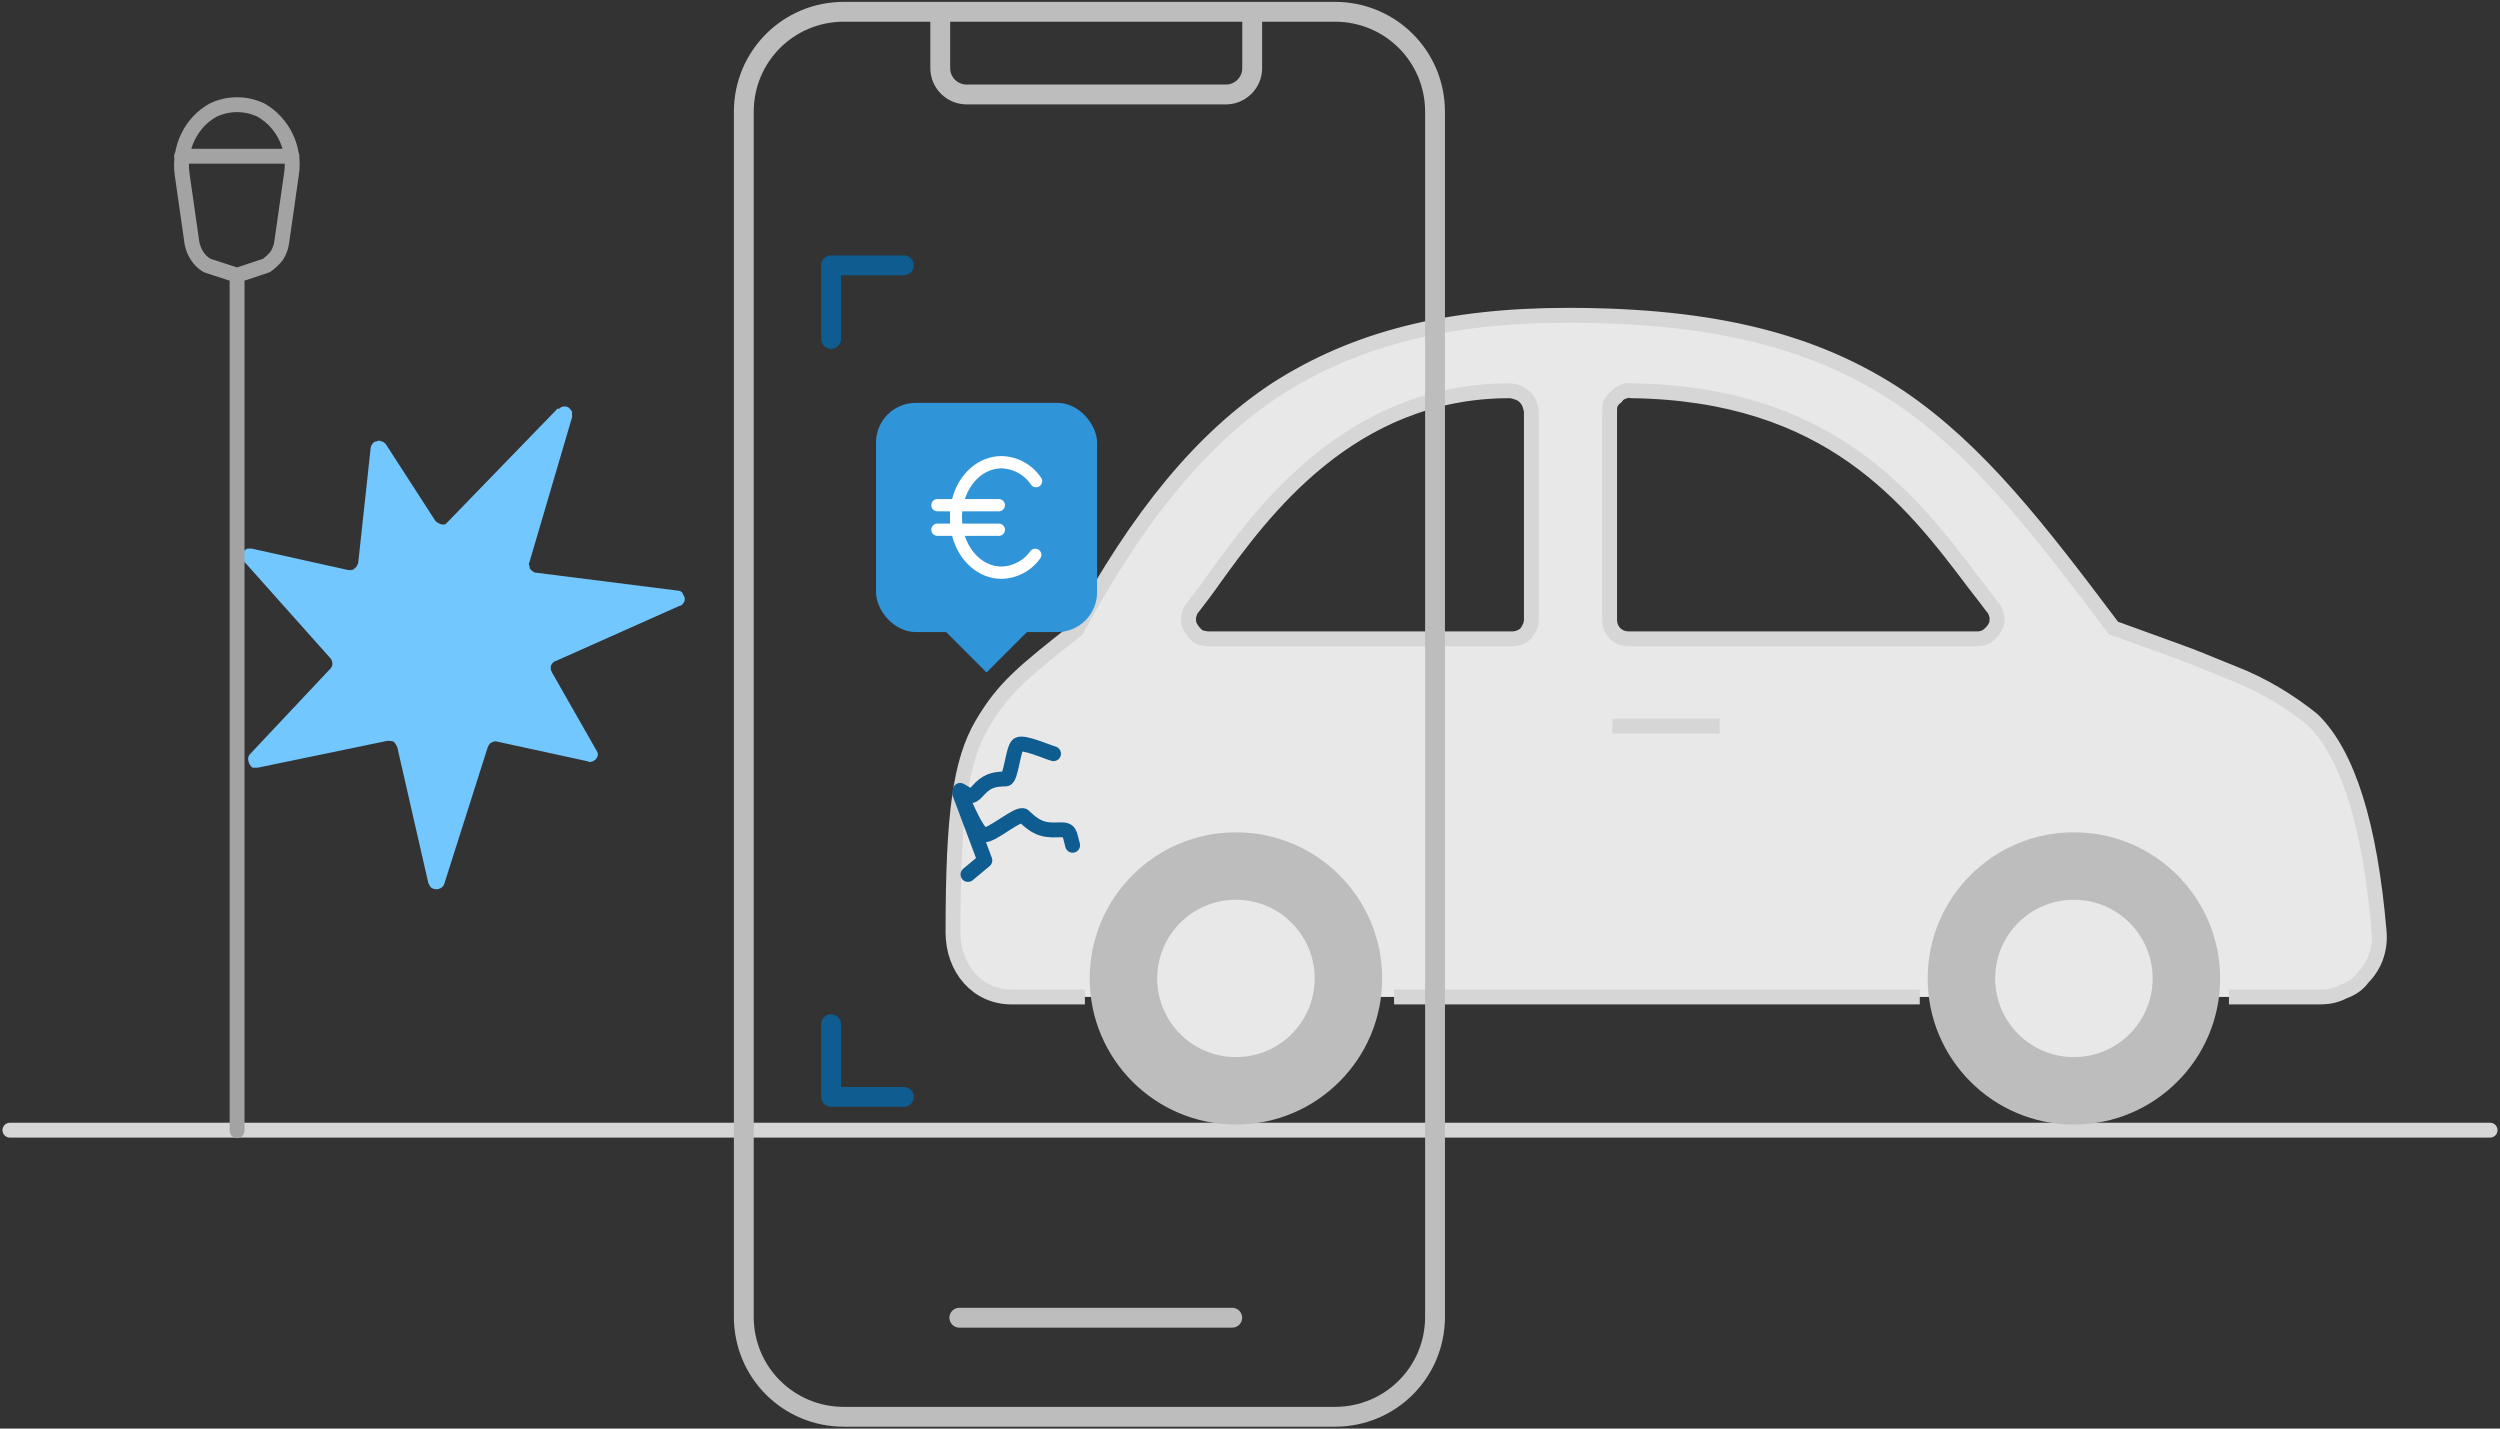 <svg width="504" height="288" viewBox="0 0 504 288" fill="none" xmlns="http://www.w3.org/2000/svg">
<rect x="0" y="0" width="504" height="288" fill="#333333" stroke="none"/>
<path d="M2 227.842H502" stroke="#D6D6D6" stroke-width="3" stroke-miterlimit="10" stroke-linecap="round" stroke-linejoin="round"/>
<path fill-rule="evenodd" clip-rule="evenodd" d="M113.82 81.938C113.334 81.938 112.876 82.144 112.652 82.487L112.467 82.31L90.287 105.199C90.102 105.375 89.927 105.561 89.742 105.738H89.031C88.671 105.561 88.496 105.561 88.311 105.375C88.136 105.375 87.96 105.199 87.776 105.012L77.761 89.515C77.576 89.339 77.225 88.976 76.865 88.976C76.68 88.888 76.554 88.839 76.418 88.839C76.281 88.839 76.145 88.888 75.97 88.976C75.61 88.976 75.25 89.162 75.075 89.515C74.899 89.701 74.714 90.064 74.714 90.417L72.213 113.491C72.213 113.668 72.028 113.844 71.853 114.207C71.853 114.383 71.678 114.383 71.493 114.569C71.318 114.746 71.133 114.932 70.782 114.932H70.247L50.743 110.6H49.847C49.487 110.786 49.312 110.962 48.952 111.325C48.952 111.688 48.767 112.041 48.767 112.403C48.952 112.766 48.952 112.942 49.312 113.305L66.665 132.772C66.841 132.949 67.025 133.488 67.025 133.85C67.025 134.213 66.841 134.576 66.481 134.929L50.383 152.053C50.208 152.229 50.023 152.592 50.023 152.955C50.023 153.67 50.383 154.396 50.918 154.758H51.989L78.111 149.348C78.471 149.348 79.006 149.348 79.367 149.524C79.727 149.887 79.902 150.249 80.087 150.612L86.345 177.999C86.53 178.362 86.705 178.725 86.88 178.901C87.201 179.156 87.581 179.274 87.96 179.274C88.661 179.274 89.333 178.882 89.566 178.186L98.335 150.612C98.511 150.249 98.696 149.887 99.046 149.71C99.299 149.583 99.552 149.455 99.873 149.455C100 149.455 100.146 149.475 100.301 149.524L118.55 153.494C118.648 153.582 118.774 153.631 118.93 153.631C119.095 153.631 119.27 153.582 119.446 153.494C119.981 153.308 120.526 152.769 120.526 152.053C120.526 151.69 120.341 151.514 120.166 151.151L111.222 135.468C111.222 135.291 111.037 135.115 111.037 134.929C111.037 134.752 111.037 134.389 111.037 134.213C111.222 134.027 111.222 133.85 111.397 133.674C111.572 133.488 111.757 133.311 111.932 133.311L136.984 122.137C137.344 122.137 137.704 121.774 137.879 121.411C138.054 121.235 138.054 120.872 138.054 120.519C137.879 120.157 137.704 119.794 137.519 119.431C137.344 119.255 136.984 119.069 136.624 119.069L108.175 115.471C107.64 115.471 107.28 115.109 106.92 114.746C106.744 114.569 106.744 114.383 106.744 114.03C106.569 113.844 106.569 113.668 106.744 113.305L115.329 84.114C115.329 83.751 115.329 83.389 115.329 83.036C115.153 82.673 114.793 82.31 114.618 82.134C114.365 82.007 114.093 81.938 113.82 81.938Z" fill="#73C7FF"/>
<path d="M47.794 55.496L53.704 53.528C54.44 53 55.176 52.343 55.792 51.559C56.287 50.774 56.656 49.854 56.776 48.934L58.751 35.167C59.607 29.924 57.024 24.674 52.593 22.184C49.52 20.743 46.073 20.743 42.995 22.184C38.443 24.674 35.98 29.924 36.723 35.167L38.691 48.934C39.059 50.903 40.163 52.607 41.763 53.528L47.794 55.496ZM47.794 55.496V227.942M58.871 31.493H36.596" stroke="#A3A3A3" stroke-width="3" stroke-miterlimit="10" stroke-linecap="round" stroke-linejoin="round"/>
<path fill-rule="evenodd" clip-rule="evenodd" d="M304.88 128.791H243.826C242.909 128.791 242.181 128.612 241.443 128.243C240.894 127.695 240.346 127.147 239.977 126.41C239.608 125.861 239.608 125.134 239.608 124.396C239.797 123.659 239.977 122.932 240.525 122.383C241.632 120.918 243.098 119.085 244.744 116.703C254.278 103.508 272.059 78.773 304.331 78.773C304.88 78.773 305.428 78.963 305.987 79.142C306.535 79.321 307.083 79.69 307.452 80.059C307.811 80.427 308.18 80.976 308.37 81.524C308.55 82.072 308.729 82.62 308.729 83.178V124.945C308.729 126.041 308.18 126.958 307.632 127.695C306.894 128.423 305.797 128.791 304.88 128.791ZM398.384 128.791H328.345C326.152 128.791 324.496 127.147 324.496 124.945V82.989C324.496 82.441 324.496 81.892 324.685 81.344C325.054 80.796 325.234 80.427 325.782 80.059C326.152 79.511 326.7 79.142 327.248 78.963C327.797 78.773 328.345 78.594 328.904 78.773C368.865 79.321 385.19 100.578 398.025 117.62C399.302 119.264 400.588 120.918 401.685 122.383C402.234 122.932 402.423 123.659 402.603 124.396C402.603 125.134 402.603 125.861 402.234 126.41C401.875 127.147 401.316 127.695 400.588 128.243C400.04 128.612 399.302 128.791 398.574 128.791H398.384ZM346.685 146.381H325.054H346.685ZM218.715 200.983H203.855C197.074 200.983 192.127 195.303 192.127 187.968C192.127 164.15 193.593 153.526 197.991 146.012C202.389 138.508 206.428 135.389 217.059 126.958C229.525 103.877 242.36 88.3 257.399 78.414C273.166 68.329 291.685 63.565 316.069 63.565C345.399 63.565 365.933 68.698 382.986 80.059C398.933 90.872 411.04 106.628 426.069 126.599C439.093 131.363 440.928 131.911 444.409 133.376L450.273 135.757C455.957 137.95 461.462 141.249 466.229 145.095C473.38 152.061 477.778 166.352 479.613 187.609C479.792 189.443 479.613 191.087 479.064 192.732C478.506 194.386 477.588 195.851 476.312 197.137C475.394 198.412 474.108 199.329 472.462 199.877C471.176 200.615 469.53 200.983 467.875 200.983H449.355M281.045 200.983H387.025H281.045Z" fill="#E8E8E8"/>
<path d="M346.685 146.381H325.054M218.715 200.983H203.855C197.074 200.983 192.127 195.303 192.127 187.968C192.127 164.15 193.593 153.526 197.991 146.012C202.389 138.508 206.428 135.389 217.059 126.958C229.525 103.877 242.36 88.3 257.399 78.414C273.166 68.329 291.685 63.565 316.069 63.565C345.399 63.565 365.933 68.698 382.986 80.059C398.933 90.872 411.04 106.628 426.069 126.599C439.093 131.363 440.928 131.911 444.409 133.376L450.273 135.757C455.957 137.95 461.462 141.249 466.229 145.095C473.38 152.061 477.778 166.352 479.613 187.609C479.792 189.443 479.613 191.087 479.064 192.732C478.506 194.386 477.588 195.851 476.312 197.137C475.394 198.412 474.108 199.329 472.462 199.877C471.176 200.615 469.53 200.983 467.875 200.983H449.355M281.045 200.983H387.025M304.88 128.791H243.826C242.909 128.791 242.181 128.612 241.443 128.243C240.894 127.695 240.346 127.147 239.977 126.41C239.608 125.861 239.608 125.134 239.608 124.396C239.797 123.659 239.977 122.932 240.525 122.383C241.632 120.918 243.098 119.085 244.744 116.703C254.278 103.508 272.059 78.773 304.331 78.773C304.88 78.773 305.428 78.963 305.987 79.142C306.535 79.321 307.083 79.69 307.452 80.059C307.811 80.427 308.18 80.976 308.37 81.524C308.55 82.072 308.729 82.62 308.729 83.178V124.945C308.729 126.041 308.18 126.958 307.632 127.695C306.894 128.423 305.797 128.791 304.88 128.791ZM398.384 128.791H328.345C326.152 128.791 324.496 127.147 324.496 124.945V82.989C324.496 82.441 324.496 81.892 324.685 81.344C325.054 80.796 325.234 80.427 325.782 80.059C326.152 79.511 326.7 79.142 327.248 78.963C327.797 78.773 328.345 78.594 328.904 78.773C368.865 79.321 385.19 100.578 398.025 117.62C399.302 119.264 400.588 120.918 401.685 122.383C402.234 122.932 402.423 123.659 402.603 124.396C402.603 125.134 402.603 125.861 402.234 126.41C401.875 127.147 401.316 127.695 400.588 128.243C400.04 128.612 399.302 128.791 398.574 128.791H398.384Z" stroke="#D6D6D6" stroke-width="3" stroke-miterlimit="18.384"/>
<path d="M167.554 68.329V53.49H182.224" stroke="#0E5C90" stroke-width="4" stroke-miterlimit="10" stroke-linecap="round" stroke-linejoin="round"/>
<path d="M182.224 221.134H167.554V206.475" stroke="#0E5C90" stroke-width="4" stroke-miterlimit="10" stroke-linecap="round" stroke-linejoin="round"/>
<path d="M193.404 265.652H248.414M252.443 2.376V13.737C252.443 16.667 250.059 19.049 247.127 19.049H194.88C191.938 19.049 189.554 16.667 189.554 13.737V2.376M289.302 265.473V22.527C289.302 11.356 280.317 2.376 269.127 2.376H170.127C158.938 2.376 149.952 11.356 149.952 22.527V265.473C149.952 276.654 158.938 285.623 170.127 285.623H269.127C280.317 285.623 289.302 276.654 289.302 265.473Z" stroke="#BDBDBD" stroke-width="4" stroke-miterlimit="10" stroke-linecap="round" stroke-linejoin="round"/>
<ellipse cx="418.099" cy="197.251" rx="29.479" ry="29.458" fill="#BDBDBD"/>
<ellipse cx="418.099" cy="197.251" rx="15.873" ry="15.862" fill="#E8E8E8"/>
<ellipse cx="249.165" cy="197.251" rx="29.479" ry="29.458" fill="#BDBDBD"/>
<ellipse cx="249.165" cy="197.251" rx="15.873" ry="15.862" fill="#E8E8E8"/>
<rect x="176.609" y="81.216" width="44.556" height="46.206" rx="8" fill="#3094D8"/>
<rect x="198.887" y="113.396" width="15.677" height="15.677" transform="rotate(45 198.887 113.396)" fill="#3094D8"/>
<path d="M207.798 111.015C207.139 111.971 206.264 112.758 205.246 113.315C204.227 113.872 203.092 114.182 201.931 114.22C198.614 114.22 195.743 111.745 194.505 108.032H201.362C201.69 108.032 202.005 107.902 202.237 107.67C202.469 107.438 202.6 107.123 202.6 106.795C202.6 106.466 202.469 106.151 202.237 105.919C202.005 105.687 201.69 105.557 201.362 105.557H193.998C193.998 105.148 193.936 104.728 193.936 104.319C193.936 103.911 193.936 103.49 193.998 103.082H201.362C201.69 103.082 202.005 102.951 202.237 102.719C202.469 102.487 202.6 102.172 202.6 101.844C202.6 101.516 202.469 101.201 202.237 100.969C202.005 100.737 201.69 100.606 201.362 100.606H194.518C195.755 96.893 198.614 94.418 201.944 94.418C203.102 94.458 204.235 94.769 205.251 95.326C206.268 95.883 207.14 96.669 207.798 97.624C207.885 97.774 208.003 97.904 208.144 98.006C208.285 98.108 208.446 98.178 208.617 98.214C208.787 98.249 208.963 98.248 209.133 98.211C209.302 98.174 209.463 98.101 209.603 97.998C209.743 97.895 209.859 97.763 209.945 97.612C210.031 97.46 210.083 97.293 210.1 97.12C210.117 96.947 210.096 96.772 210.041 96.607C209.985 96.442 209.896 96.291 209.778 96.163C208.896 94.89 207.726 93.843 206.362 93.11C204.998 92.376 203.48 91.976 201.931 91.943C197.278 91.943 193.268 95.458 191.943 100.606H188.985C188.657 100.606 188.342 100.737 188.11 100.969C187.878 101.201 187.748 101.516 187.748 101.844C187.748 102.172 187.878 102.487 188.11 102.719C188.342 102.951 188.657 103.082 188.985 103.082H191.523C191.523 103.49 191.523 103.911 191.523 104.319C191.523 104.728 191.523 105.148 191.523 105.557H188.985C188.657 105.557 188.342 105.687 188.11 105.919C187.878 106.151 187.748 106.466 187.748 106.795C187.748 107.123 187.878 107.438 188.11 107.67C188.342 107.902 188.657 108.032 188.985 108.032H191.943C193.292 113.181 197.278 116.696 201.931 116.696C203.48 116.662 204.998 116.262 206.362 115.529C207.726 114.795 208.896 113.749 209.778 112.475C209.931 112.212 209.982 111.901 209.92 111.602C209.858 111.304 209.688 111.039 209.442 110.858C209.197 110.677 208.893 110.593 208.59 110.622C208.286 110.651 208.004 110.791 207.798 111.015Z" fill="white"/>
<path d="M193.446 159.862L198.544 173.458L195.146 176.291" stroke="#0E5C90" stroke-width="3" stroke-linecap="round" stroke-linejoin="round"/>
<path d="M193.812 160.641C194.619 162.038 196.826 167.883 198.337 168.288C199.776 168.673 205.461 163.615 206.391 164.515C208.59 166.642 210.059 167.499 213.402 167.298C215.87 167.15 215.537 167.954 216.239 170.406" stroke="#0E5C90" stroke-width="3" stroke-linecap="round"/>
<path d="M212.389 151.944C211.101 151.599 206.396 149.473 205.276 150.12C204.21 150.735 203.844 157.013 202.774 157.031C200.247 157.072 198.887 157.431 197.051 159.501C195.696 161.03 195.42 160.366 193.577 159.343" stroke="#0E5C90" stroke-width="3" stroke-linecap="round"/>
</svg>
